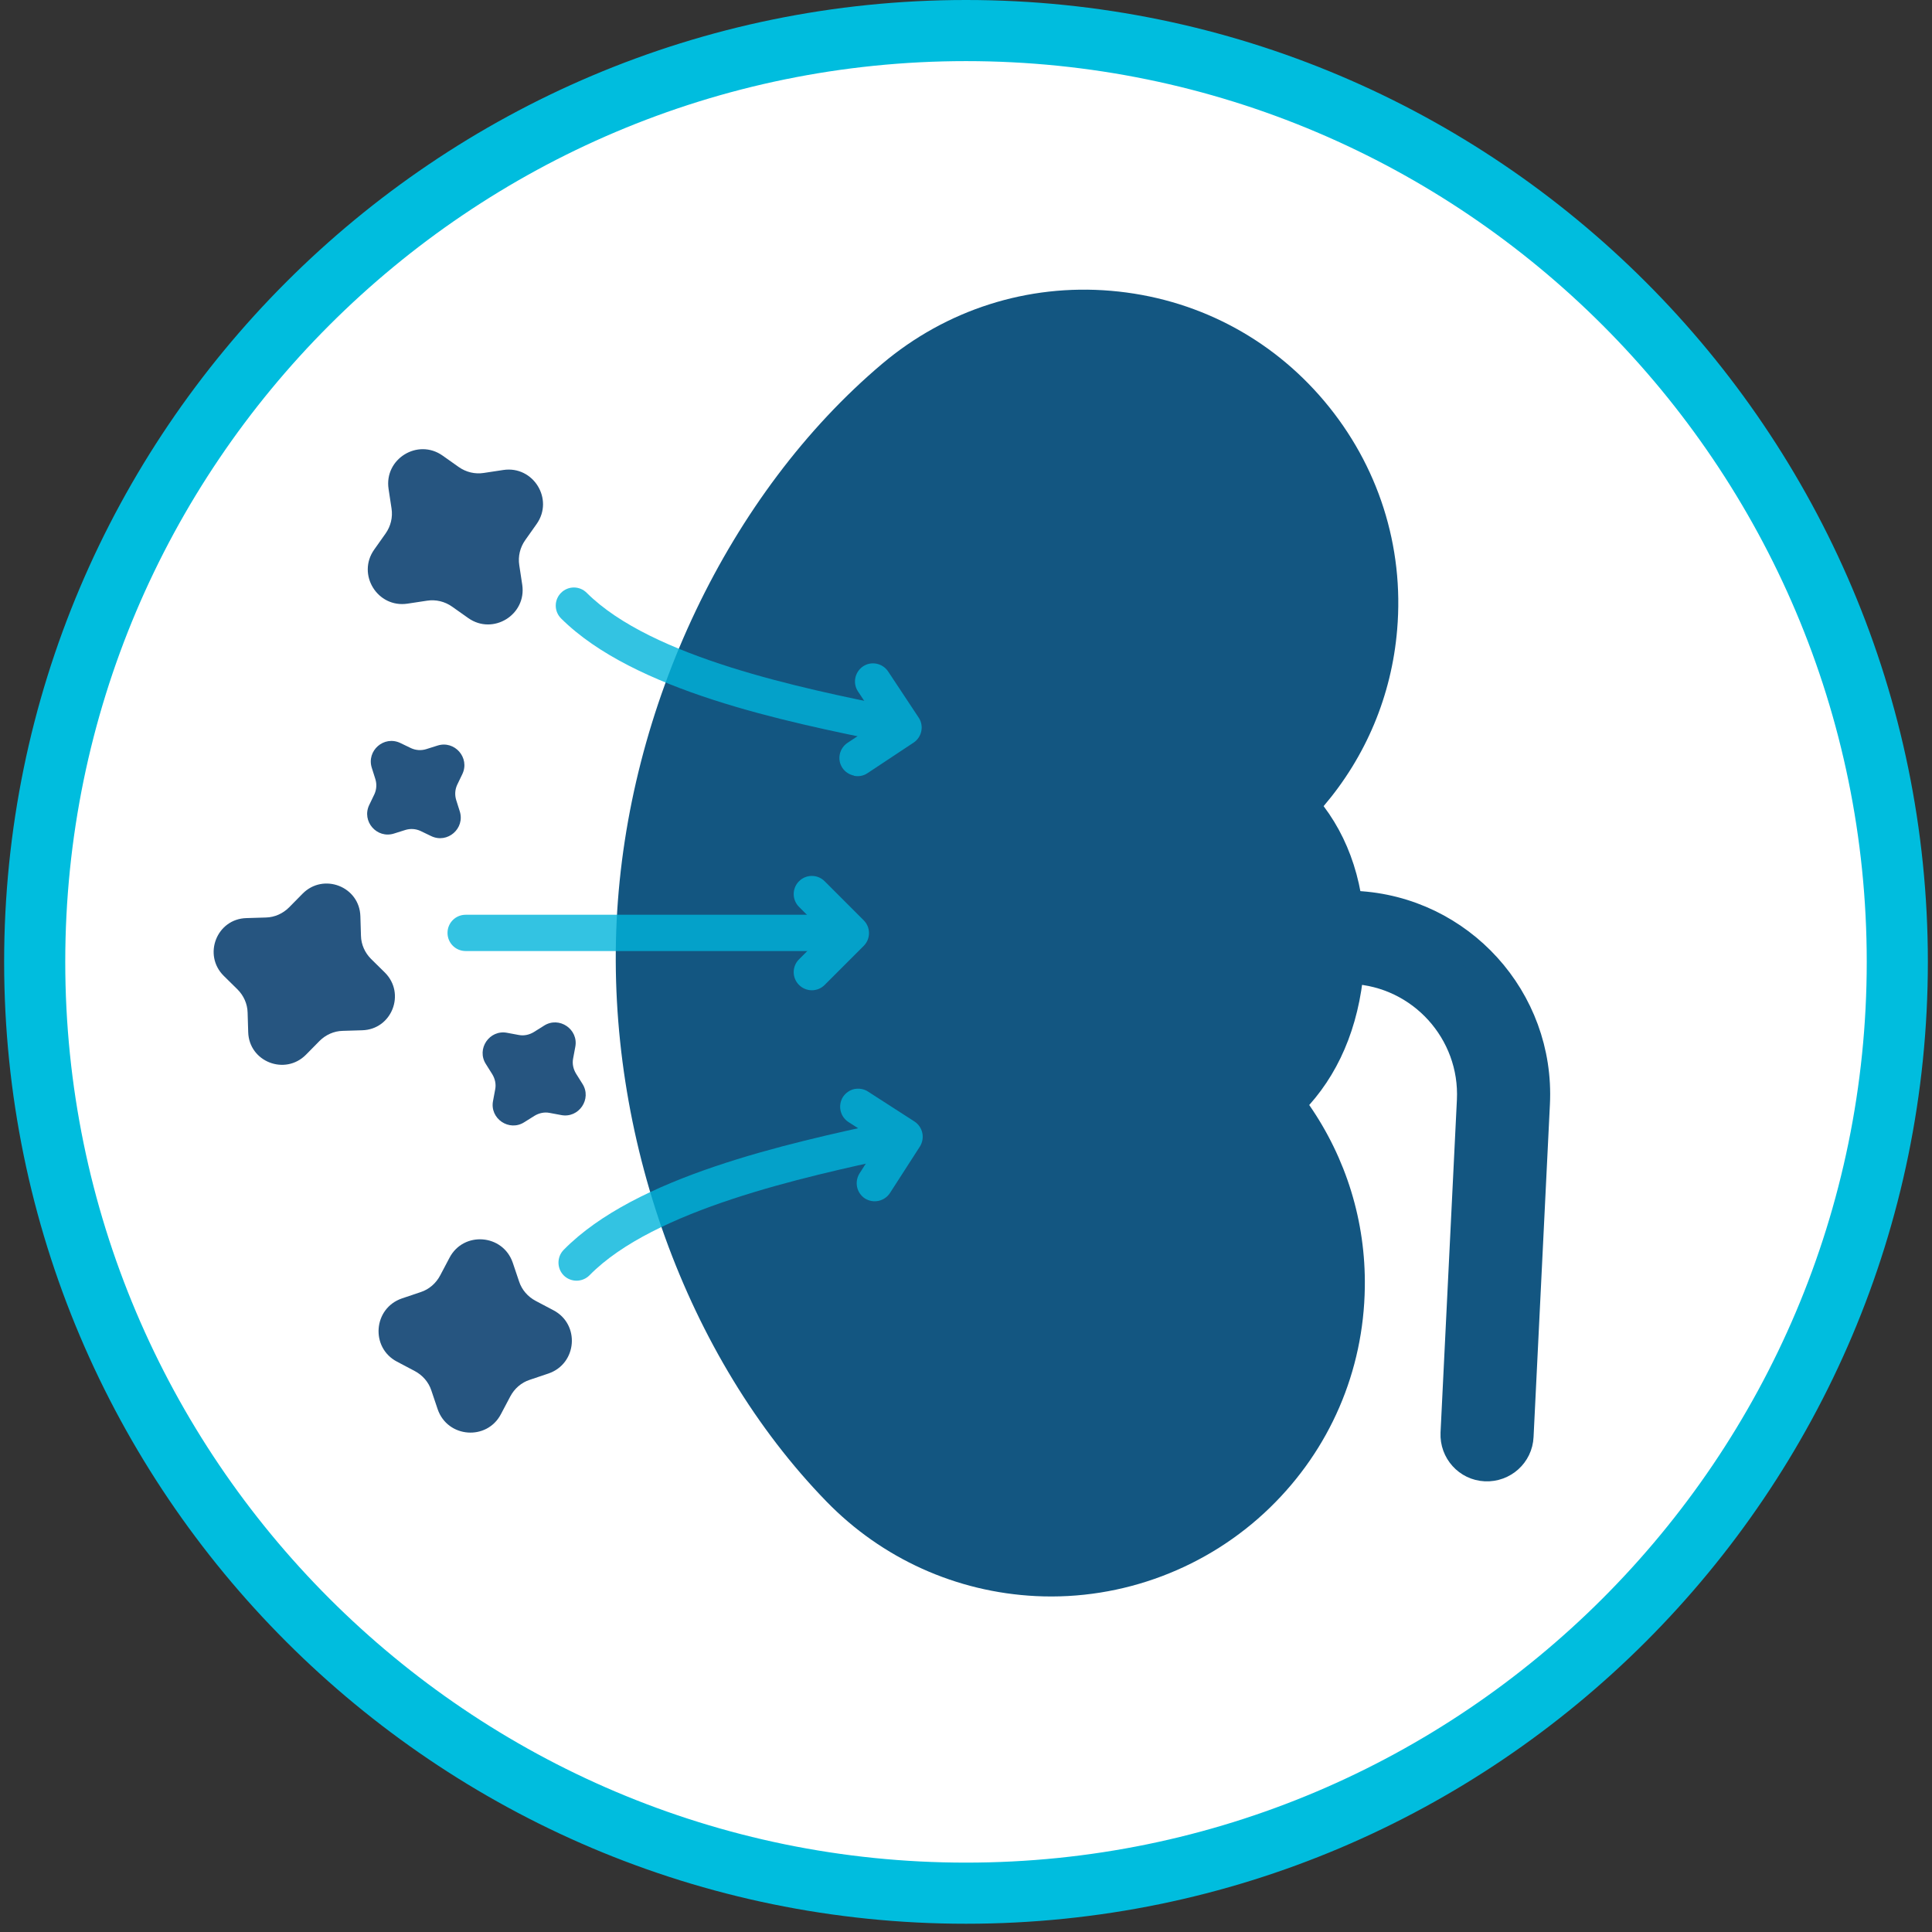 <svg width="98" height="98" viewBox="0 0 98 98" fill="none" xmlns="http://www.w3.org/2000/svg">
<rect x="0" y="0" width="98" height="98" fill="#333333" stroke="none"/>
<g clip-path="url(#clip0_1152_15032)">
<path d="M49 96.03C75.09 96.03 96.24 74.88 96.24 48.79C96.24 22.7 75.09 1.55 49 1.55C22.91 1.55 1.76 22.7 1.76 48.79C1.76 74.88 22.91 96.03 49 96.03Z" fill="white"/>
<path d="M49 97.581C22.1 97.581 0.21 75.691 0.21 48.791C0.21 21.89 22.1 0 49 0C75.9 0 97.79 21.89 97.79 48.791C97.79 75.691 75.9 97.581 49 97.581ZM49 3.1C23.8 3.1 3.31 23.59 3.31 48.791C3.31 73.99 23.81 94.481 49 94.481C74.19 94.481 94.69 73.981 94.69 48.791C94.69 23.601 74.2 3.1 49 3.1Z" fill="#00BDDE"/>
<path d="M75.35 74.39C74.46 74.35 73.78 73.59 73.82 72.7L74.65 55.82C74.82 52.32 72.11 49.33 68.61 49.16L65.87 49.03C64.98 48.99 64.3 48.23 64.34 47.34C64.38 46.45 65.14 45.77 66.03 45.81L68.77 45.94C74.05 46.2 78.13 50.7 77.87 55.98L77.04 72.86C77 73.75 76.24 74.43 75.35 74.39Z" fill="#135681" stroke="#135681" stroke-width="1.5" stroke-miterlimit="10"/>
<path d="M69.22 48.581C69.37 45.491 68.66 42.911 67.14 40.891C69.28 38.381 70.59 35.291 70.87 31.941C71.23 27.711 69.91 23.591 67.17 20.341C64.43 17.091 60.59 15.111 56.35 14.751C52.12 14.391 48 15.711 44.75 18.451C36.97 25.021 31.81 35.851 31.28 46.711C30.75 57.571 34.82 68.861 41.92 76.161C44.74 79.061 48.51 80.761 52.54 80.961C56.93 81.181 61.26 79.541 64.41 76.481C67.46 73.521 69.17 69.551 69.23 65.301C69.28 61.951 68.28 58.751 66.41 56.051C68.09 54.171 69.07 51.641 69.22 48.581Z" fill="#135681"/>
<g opacity="0.8">
<path d="M43.31 39.34C43.08 39.291 42.87 39.16 42.73 38.95C42.45 38.531 42.57 37.961 42.99 37.681L44.56 36.641L43.52 35.071C43.24 34.651 43.36 34.081 43.78 33.8C44.2 33.52 44.77 33.641 45.05 34.06L46.6 36.401C46.88 36.821 46.76 37.391 46.34 37.67L44 39.221C43.79 39.361 43.54 39.401 43.31 39.35V39.34Z" fill="#00B4DB"/>
<path d="M44.93 37.64C39.85 36.61 32.16 35.05 28.46 31.37C28.1 31.01 28.1 30.43 28.46 30.07C28.82 29.71 29.4 29.71 29.76 30.07C33.07 33.37 40.73 34.92 45.3 35.85C45.8 35.95 46.12 36.43 46.02 36.93C45.92 37.43 45.44 37.75 44.94 37.65L44.93 37.64Z" fill="#00B4DB"/>
</g>
<g opacity="0.8">
<path d="M41.18 50.231C40.95 50.231 40.71 50.141 40.53 49.961C40.17 49.601 40.17 49.021 40.53 48.661L41.86 47.331L40.53 46.001C40.17 45.641 40.17 45.061 40.53 44.701C40.89 44.341 41.47 44.341 41.83 44.701L43.81 46.681C43.98 46.851 44.08 47.081 44.08 47.331C44.08 47.581 43.98 47.811 43.81 47.981L41.83 49.961C41.65 50.141 41.42 50.231 41.18 50.231Z" fill="#00B4DB"/>
<path d="M42.58 48.241H23.62C23.11 48.241 22.7 47.831 22.7 47.321C22.7 46.811 23.11 46.401 23.62 46.401H42.58C43.09 46.401 43.5 46.811 43.5 47.321C43.5 47.831 43.09 48.241 42.58 48.241Z" fill="#00B4DB"/>
</g>
<g opacity="0.8">
<path d="M43.34 55.24C43.11 55.29 42.9 55.43 42.76 55.64C42.49 56.07 42.61 56.63 43.03 56.91L44.62 57.93L43.6 59.52C43.33 59.95 43.45 60.51 43.87 60.79C44.3 61.06 44.86 60.94 45.14 60.52L46.66 58.16C46.93 57.73 46.81 57.17 46.39 56.89L44.03 55.37C43.82 55.23 43.57 55.2 43.34 55.24Z" fill="#00B4DB"/>
<path d="M44.98 56.911C39.91 58.011 32.25 59.671 28.59 63.401C28.24 63.761 28.24 64.341 28.6 64.701C28.96 65.051 29.54 65.051 29.9 64.691C33.17 61.351 40.8 59.701 45.36 58.711C45.85 58.601 46.17 58.121 46.06 57.621C45.95 57.121 45.47 56.811 44.97 56.921L44.98 56.911Z" fill="#00B4DB"/>
</g>
<path d="M23.75 31.35L22.93 30.77C22.56 30.51 22.11 30.4 21.66 30.47L20.67 30.62C19.15 30.85 18.09 29.14 18.98 27.88L19.56 27.06C19.82 26.69 19.93 26.24 19.86 25.79L19.71 24.8C19.48 23.28 21.19 22.22 22.45 23.11L23.27 23.69C23.64 23.95 24.09 24.06 24.54 23.99L25.53 23.84C27.05 23.61 28.11 25.32 27.22 26.58L26.64 27.4C26.38 27.77 26.27 28.22 26.34 28.67L26.49 29.66C26.72 31.18 25.01 32.24 23.75 31.35Z" fill="#265580"/>
<path d="M12.5 46.57L13.49 46.54C13.93 46.53 14.35 46.34 14.66 46.03L15.35 45.33C16.41 44.26 18.24 44.97 18.28 46.48L18.31 47.47C18.32 47.91 18.51 48.33 18.82 48.64L19.52 49.33C20.59 50.39 19.88 52.22 18.37 52.26L17.38 52.29C16.94 52.3 16.52 52.49 16.21 52.8L15.52 53.5C14.46 54.57 12.63 53.86 12.59 52.35L12.56 51.36C12.55 50.92 12.36 50.5 12.05 50.19L11.35 49.5C10.28 48.44 10.99 46.61 12.5 46.57Z" fill="#265580"/>
<path d="M22.2 71.481L21.88 70.531C21.74 70.101 21.43 69.751 21.03 69.541L20.14 69.071C18.78 68.361 18.93 66.361 20.39 65.861L21.34 65.541C21.77 65.401 22.12 65.091 22.33 64.691L22.8 63.801C23.51 62.441 25.51 62.591 26.01 64.051L26.33 65.001C26.47 65.431 26.78 65.781 27.18 65.991L28.07 66.461C29.43 67.171 29.28 69.171 27.82 69.671L26.87 69.991C26.44 70.131 26.09 70.441 25.88 70.841L25.41 71.731C24.7 73.091 22.7 72.941 22.2 71.481Z" fill="#265580"/>
<path d="M26.6 56.92L27.11 56.6C27.34 56.46 27.61 56.4 27.87 56.45L28.46 56.56C29.36 56.74 30.04 55.74 29.54 54.97L29.22 54.46C29.08 54.23 29.02 53.96 29.07 53.7L29.18 53.11C29.36 52.21 28.36 51.53 27.59 52.03L27.08 52.35C26.85 52.49 26.58 52.55 26.32 52.5L25.73 52.39C24.83 52.21 24.15 53.21 24.65 53.98L24.97 54.49C25.11 54.72 25.17 54.99 25.12 55.25L25.01 55.84C24.83 56.74 25.83 57.42 26.6 56.92Z" fill="#265580"/>
<path d="M19.99 42.28L20.56 42.1C20.82 42.02 21.09 42.04 21.33 42.15L21.87 42.41C22.7 42.81 23.6 42.02 23.32 41.15L23.14 40.58C23.06 40.32 23.08 40.05 23.19 39.81L23.45 39.27C23.85 38.44 23.06 37.54 22.19 37.82L21.62 38C21.36 38.08 21.09 38.06 20.85 37.95L20.31 37.69C19.48 37.29 18.58 38.08 18.86 38.95L19.04 39.52C19.12 39.78 19.1 40.05 18.99 40.29L18.73 40.83C18.33 41.66 19.12 42.56 19.99 42.28Z" fill="#265580"/>
</g>
<defs>
<clipPath id="clip0_1152_15032">
<rect width="97.58" height="97.58" fill="white" transform="translate(0.21 0)"/>
</clipPath>
</defs>
</svg>
